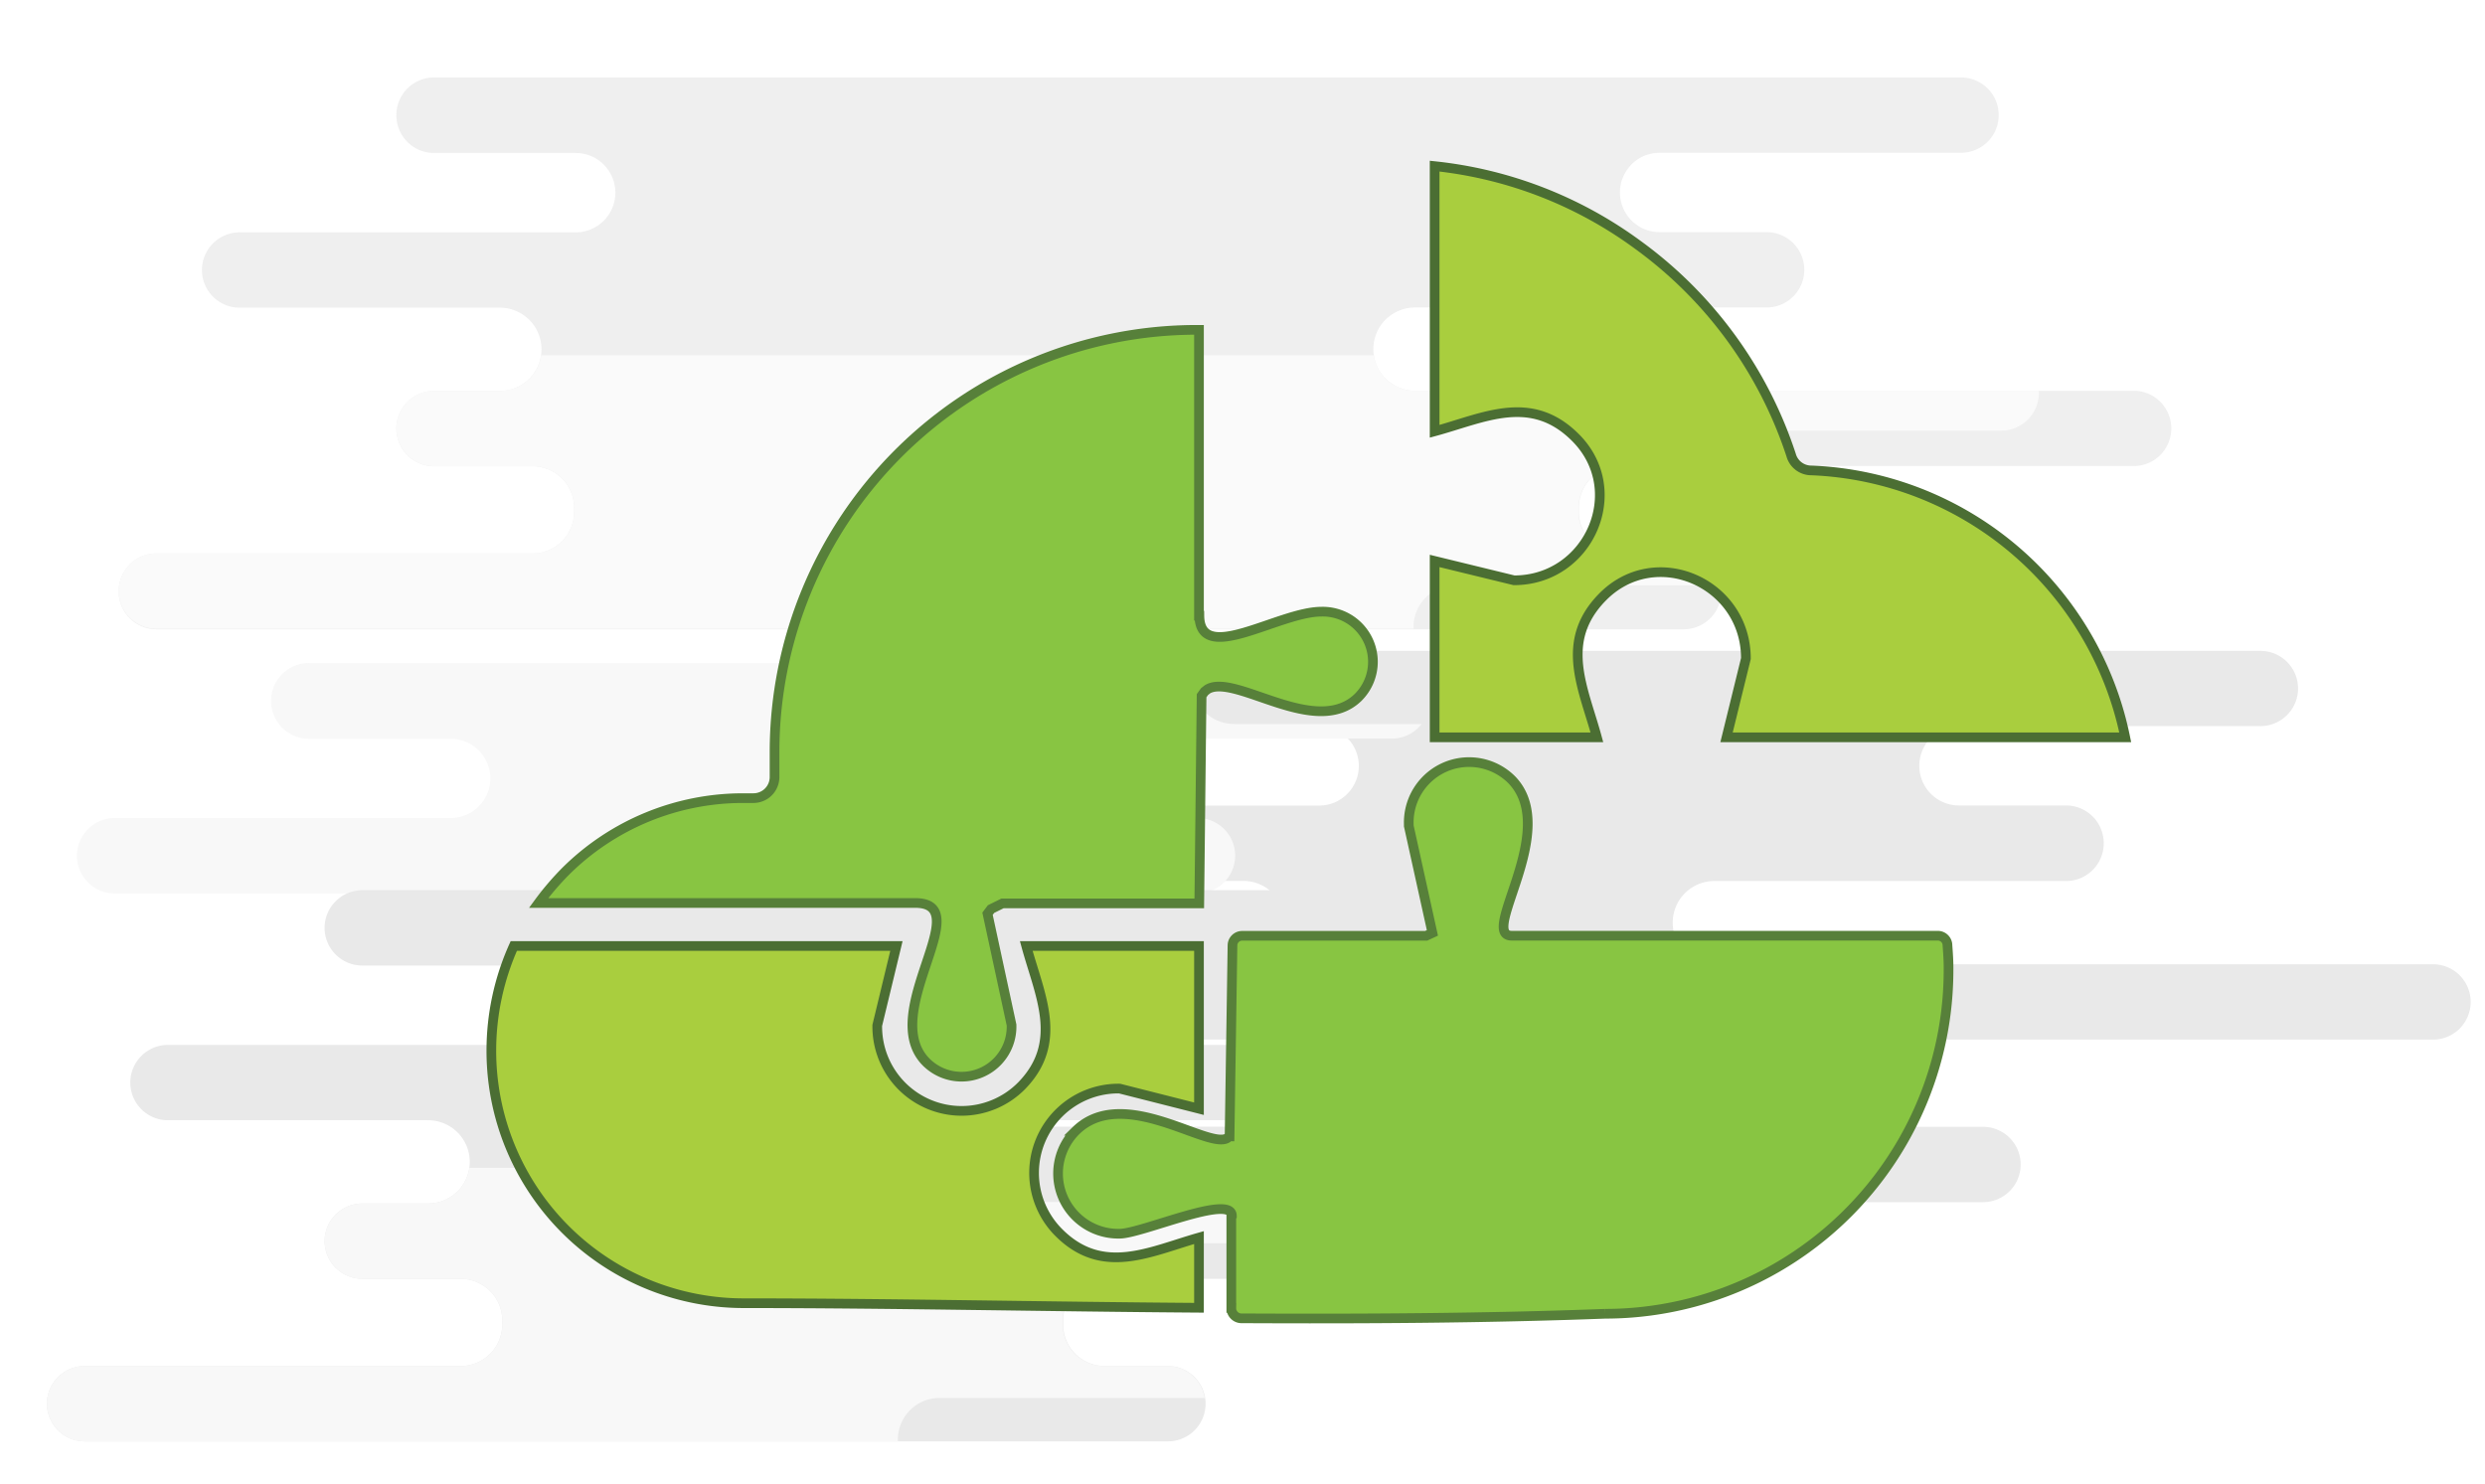 <svg id="Layer_1" data-name="Layer 1" xmlns="http://www.w3.org/2000/svg" viewBox="0 0 256.67 153.33"><defs><style>.cls-1{opacity:0.35;}.cls-2{fill:#bfbfbf;}.cls-3{fill:#eaeaea;}.cls-4{opacity:0.72;}.cls-5{fill:#88c542;stroke:#57803a;}.cls-5,.cls-6{stroke-miterlimit:10;fill-rule:evenodd;}.cls-6{fill:#a9ce3e;stroke:#4b6e33;}</style></defs><title>cloud-stack</title><g class="cls-1"><path class="cls-2" d="M92.94,116.38h38.84a4.3,4.3,0,0,0,4.3-4.3v-.41a4.3,4.3,0,0,0-4.3-4.3H121.62a3.89,3.89,0,0,1-3.89-3.89h0a3.89,3.89,0,0,1,3.89-3.89h6.8a4.3,4.3,0,0,0,4.3-4.3h0a4.3,4.3,0,0,0-4.3-4.3H101.54a3.89,3.89,0,0,1-3.89-3.89h0a3.89,3.89,0,0,1,3.89-3.89h34.71a4.1,4.1,0,0,0,4.1-4.1h0a4.1,4.1,0,0,0-4.1-4.1H121.62a3.89,3.89,0,0,1-3.89-3.89h0a3.89,3.89,0,0,1,3.89-3.89H233.47a3.89,3.89,0,0,1,3.89,3.89h0A3.89,3.89,0,0,1,233.47,75H202.34a4.1,4.1,0,0,0-4.1,4.1h0a4.1,4.1,0,0,0,4.1,4.1H213.4a3.89,3.89,0,0,1,3.89,3.89h0A3.89,3.89,0,0,1,213.4,91H177.07a4.3,4.3,0,0,0-4.3,4.3h0a4.3,4.3,0,0,0,4.3,4.3h74.23a3.89,3.89,0,0,1,3.89,3.89h0a3.89,3.89,0,0,1-3.89,3.89h-53a4.3,4.3,0,0,0-4.3,4.3v.41a4.3,4.3,0,0,0,4.3,4.3h6.52a3.89,3.89,0,0,1,3.89,3.89h0a3.89,3.89,0,0,1-3.89,3.89H92.94A3.89,3.89,0,0,1,89,120.27h0A3.89,3.89,0,0,1,92.94,116.38Z"/><path class="cls-3" d="M123.16,70.49a4.28,4.28,0,0,1,.48-2H31.91A3.89,3.89,0,0,0,28,72.41h0a3.89,3.89,0,0,0,3.89,3.89H46.55a4.1,4.1,0,0,1,4.1,4.1h0a4.1,4.1,0,0,1-4.1,4.1H11.84a3.89,3.89,0,0,0,0,7.78H38.71A4.3,4.3,0,0,1,42,99.37H84.09a4.3,4.3,0,0,1,3.27-7.1h36.33a3.89,3.89,0,0,0,0-7.78H112.64a4.1,4.1,0,0,1-4.1-4.1h0a4.1,4.1,0,0,1,4.1-4.1h31.13a3.88,3.88,0,0,0,3.07-1.51H127.46A4.3,4.3,0,0,1,123.16,70.49Z"/><path class="cls-2" d="M8.74,141.1H47.58a4.3,4.3,0,0,0,4.3-4.3v-.41a4.3,4.3,0,0,0-4.3-4.3H37.42a3.89,3.89,0,0,1-3.89-3.89h0a3.89,3.89,0,0,1,3.89-3.89h6.8a4.3,4.3,0,0,0,4.3-4.3h0a4.3,4.3,0,0,0-4.3-4.3H17.35a3.89,3.89,0,0,1-3.89-3.89h0a3.89,3.89,0,0,1,3.89-3.89H52.06a4.1,4.1,0,0,0,4.1-4.1h0a4.1,4.1,0,0,0-4.1-4.1H37.42a3.89,3.89,0,0,1-3.89-3.89h0a3.89,3.89,0,0,1,3.89-3.89H149.28a3.89,3.89,0,0,1,3.89,3.89h0a3.89,3.89,0,0,1-3.89,3.89H118.15a4.1,4.1,0,0,0-4.1,4.1h0a4.1,4.1,0,0,0,4.1,4.1H129.2a3.89,3.89,0,0,1,3.89,3.89h0a3.89,3.89,0,0,1-3.89,3.89H92.88a4.3,4.3,0,0,0-4.3,4.3h0a4.3,4.3,0,0,0,4.3,4.3H167.1A3.89,3.89,0,0,1,171,128.2h0a3.89,3.89,0,0,1-3.89,3.89h-53a4.3,4.3,0,0,0-4.3,4.3v.41a4.3,4.3,0,0,0,4.3,4.3h6.52a3.89,3.89,0,0,1,3.89,3.89h0a3.89,3.89,0,0,1-3.89,3.89H8.74A3.89,3.89,0,0,1,4.85,145h0A3.89,3.89,0,0,1,8.74,141.1Z"/><path class="cls-3" d="M44.22,124.31h-6.8a3.89,3.89,0,0,0,0,7.78H47.58a4.3,4.3,0,0,1,4.3,4.3v.41a4.3,4.3,0,0,1-4.3,4.3H8.74a3.89,3.89,0,0,0,0,7.78h84c0-.06,0-.12,0-.18a4.3,4.3,0,0,1,4.3-4.3h27.39a3.89,3.89,0,0,0-3.84-3.3h-6.52a4.3,4.3,0,0,1-4.3-4.3v-.41a4.3,4.3,0,0,1,4.3-4.3h4.17a4.1,4.1,0,0,1,4.07-3.67h31.13a3.89,3.89,0,0,0,3.89-3.89h0c0-.08,0-.15,0-.23H92.88a4.3,4.3,0,0,1-4.25-3.67H48.47A4.3,4.3,0,0,1,44.22,124.31Z"/><g class="cls-4"><path class="cls-2" d="M16.15,57.17H55a4.3,4.3,0,0,0,4.3-4.3v-.41a4.3,4.3,0,0,0-4.3-4.3H44.83a3.89,3.89,0,0,1-3.89-3.89h0a3.89,3.89,0,0,1,3.89-3.89h6.8a4.3,4.3,0,0,0,4.3-4.3h0a4.3,4.3,0,0,0-4.3-4.3H24.75a3.89,3.89,0,0,1-3.89-3.89h0A3.89,3.89,0,0,1,24.75,24H59.46a4.1,4.1,0,0,0,4.1-4.1h0a4.1,4.1,0,0,0-4.1-4.1H44.83a3.89,3.89,0,0,1-3.89-3.89h0A3.89,3.89,0,0,1,44.83,8H202.55a3.89,3.89,0,0,1,3.89,3.89h0a3.89,3.89,0,0,1-3.89,3.89H171.42a4.1,4.1,0,0,0-4.1,4.1h0a4.1,4.1,0,0,0,4.1,4.1h11.05a3.89,3.89,0,0,1,3.89,3.89h0a3.89,3.89,0,0,1-3.89,3.89H146.15a4.3,4.3,0,0,0-4.3,4.3h0a4.3,4.3,0,0,0,4.3,4.3h74.23a3.89,3.89,0,0,1,3.89,3.89h0a3.89,3.89,0,0,1-3.89,3.89h-53a4.3,4.3,0,0,0-4.3,4.3v.41a4.3,4.3,0,0,0,4.3,4.3h6.52a3.89,3.89,0,0,1,3.89,3.89h0A3.89,3.89,0,0,1,173.87,65H16.15a3.89,3.89,0,0,1-3.89-3.89h0A3.89,3.89,0,0,1,16.15,57.17Z"/><path class="cls-3" d="M51.63,40.37h-6.8a3.89,3.89,0,0,0,0,7.78H55a4.3,4.3,0,0,1,4.3,4.3v.41a4.3,4.3,0,0,1-4.3,4.3H16.15a3.89,3.89,0,0,0,0,7.78H146c0-.06,0-.12,0-.18a4.3,4.3,0,0,1,4.3-4.3h27.39a3.89,3.89,0,0,0-3.84-3.3h-6.52a4.3,4.3,0,0,1-4.3-4.3v-.41a4.3,4.3,0,0,1,4.3-4.3h4.17a4.1,4.1,0,0,1,4.07-3.67h31.13a3.89,3.89,0,0,0,3.89-3.89h0c0-.08,0-.15,0-.23H146.15a4.3,4.3,0,0,1-4.25-3.67h-86A4.3,4.3,0,0,1,51.63,40.37Z"/></g></g><path class="cls-5" d="M201.15,97.65a1,1,0,0,0-1-1h-44c-3.45,0,5.05-10.87,0-16.1a6.23,6.23,0,0,0-10.64,4.58v.18l2.44,11.05-.65.3h-19a1,1,0,0,0-1,1L127,117.38h-.06l-.18.18c-2,1.19-10.76-5.53-15.63-.77a6.22,6.22,0,0,0,4.52,10.64c2.26,0,11.59-4.16,11.59-1.84l-.06.06v9.45a1.05,1.05,0,0,0,1,1.07c12.54.06,25.07,0,37.61-.47a35.5,35.5,0,0,0,35.47-35.53C201.27,99.32,201.21,98.48,201.15,97.65Z"/><path class="cls-5" d="M123.84,63.6V34.07h-.24A43.62,43.62,0,0,0,80,77.63v1.25L80,80.3a2.18,2.18,0,0,1-2.2,2.14h-1A26,26,0,0,0,58.42,90a29,29,0,0,0-2.79,3.27h39c6.3.12-3.92,11.35,1,16.4a5.17,5.17,0,0,0,8.85-3.8L102,94.38l.36-.48,1.19-.59h20.32l.24-21.45.3-.42.3-.24c2.85-1.72,11.17,5.11,15.57.83a5.18,5.18,0,0,0-3.8-8.85c-4.4,0-12.54,5.59-12.6.42Z"/><path class="cls-6" d="M92.59,97.71H53.07a26.37,26.37,0,0,0-2.32,10.81,26.07,26.07,0,0,0,26.09,26.09c15.27,0,31.2.36,47,.47v-7.25c-5.05,1.43-9.92,4-14.44-.48a8.71,8.71,0,0,1,6.24-14.91l8.2,2.08V97.71H106c1.37,5.05,3.92,9.92-.48,14.44a8.71,8.71,0,0,1-14.91-6.24Z"/><path class="cls-6" d="M148.18,17.16V44.55c5.05-1.37,9.87-3.92,14.44.54,5.64,5.47,1.54,14.85-6.24,14.85l-8.2-2V76.16h16.76c-1.37-5.05-3.92-9.86.53-14.44,5.47-5.64,14.86-1.55,14.86,6.3l-2,8.14h41.18A34.5,34.5,0,0,0,187.1,48.59,2.16,2.16,0,0,1,185,47,43.6,43.6,0,0,0,169.1,25.24a43,43,0,0,0-20.92-8.08Z"/></svg>